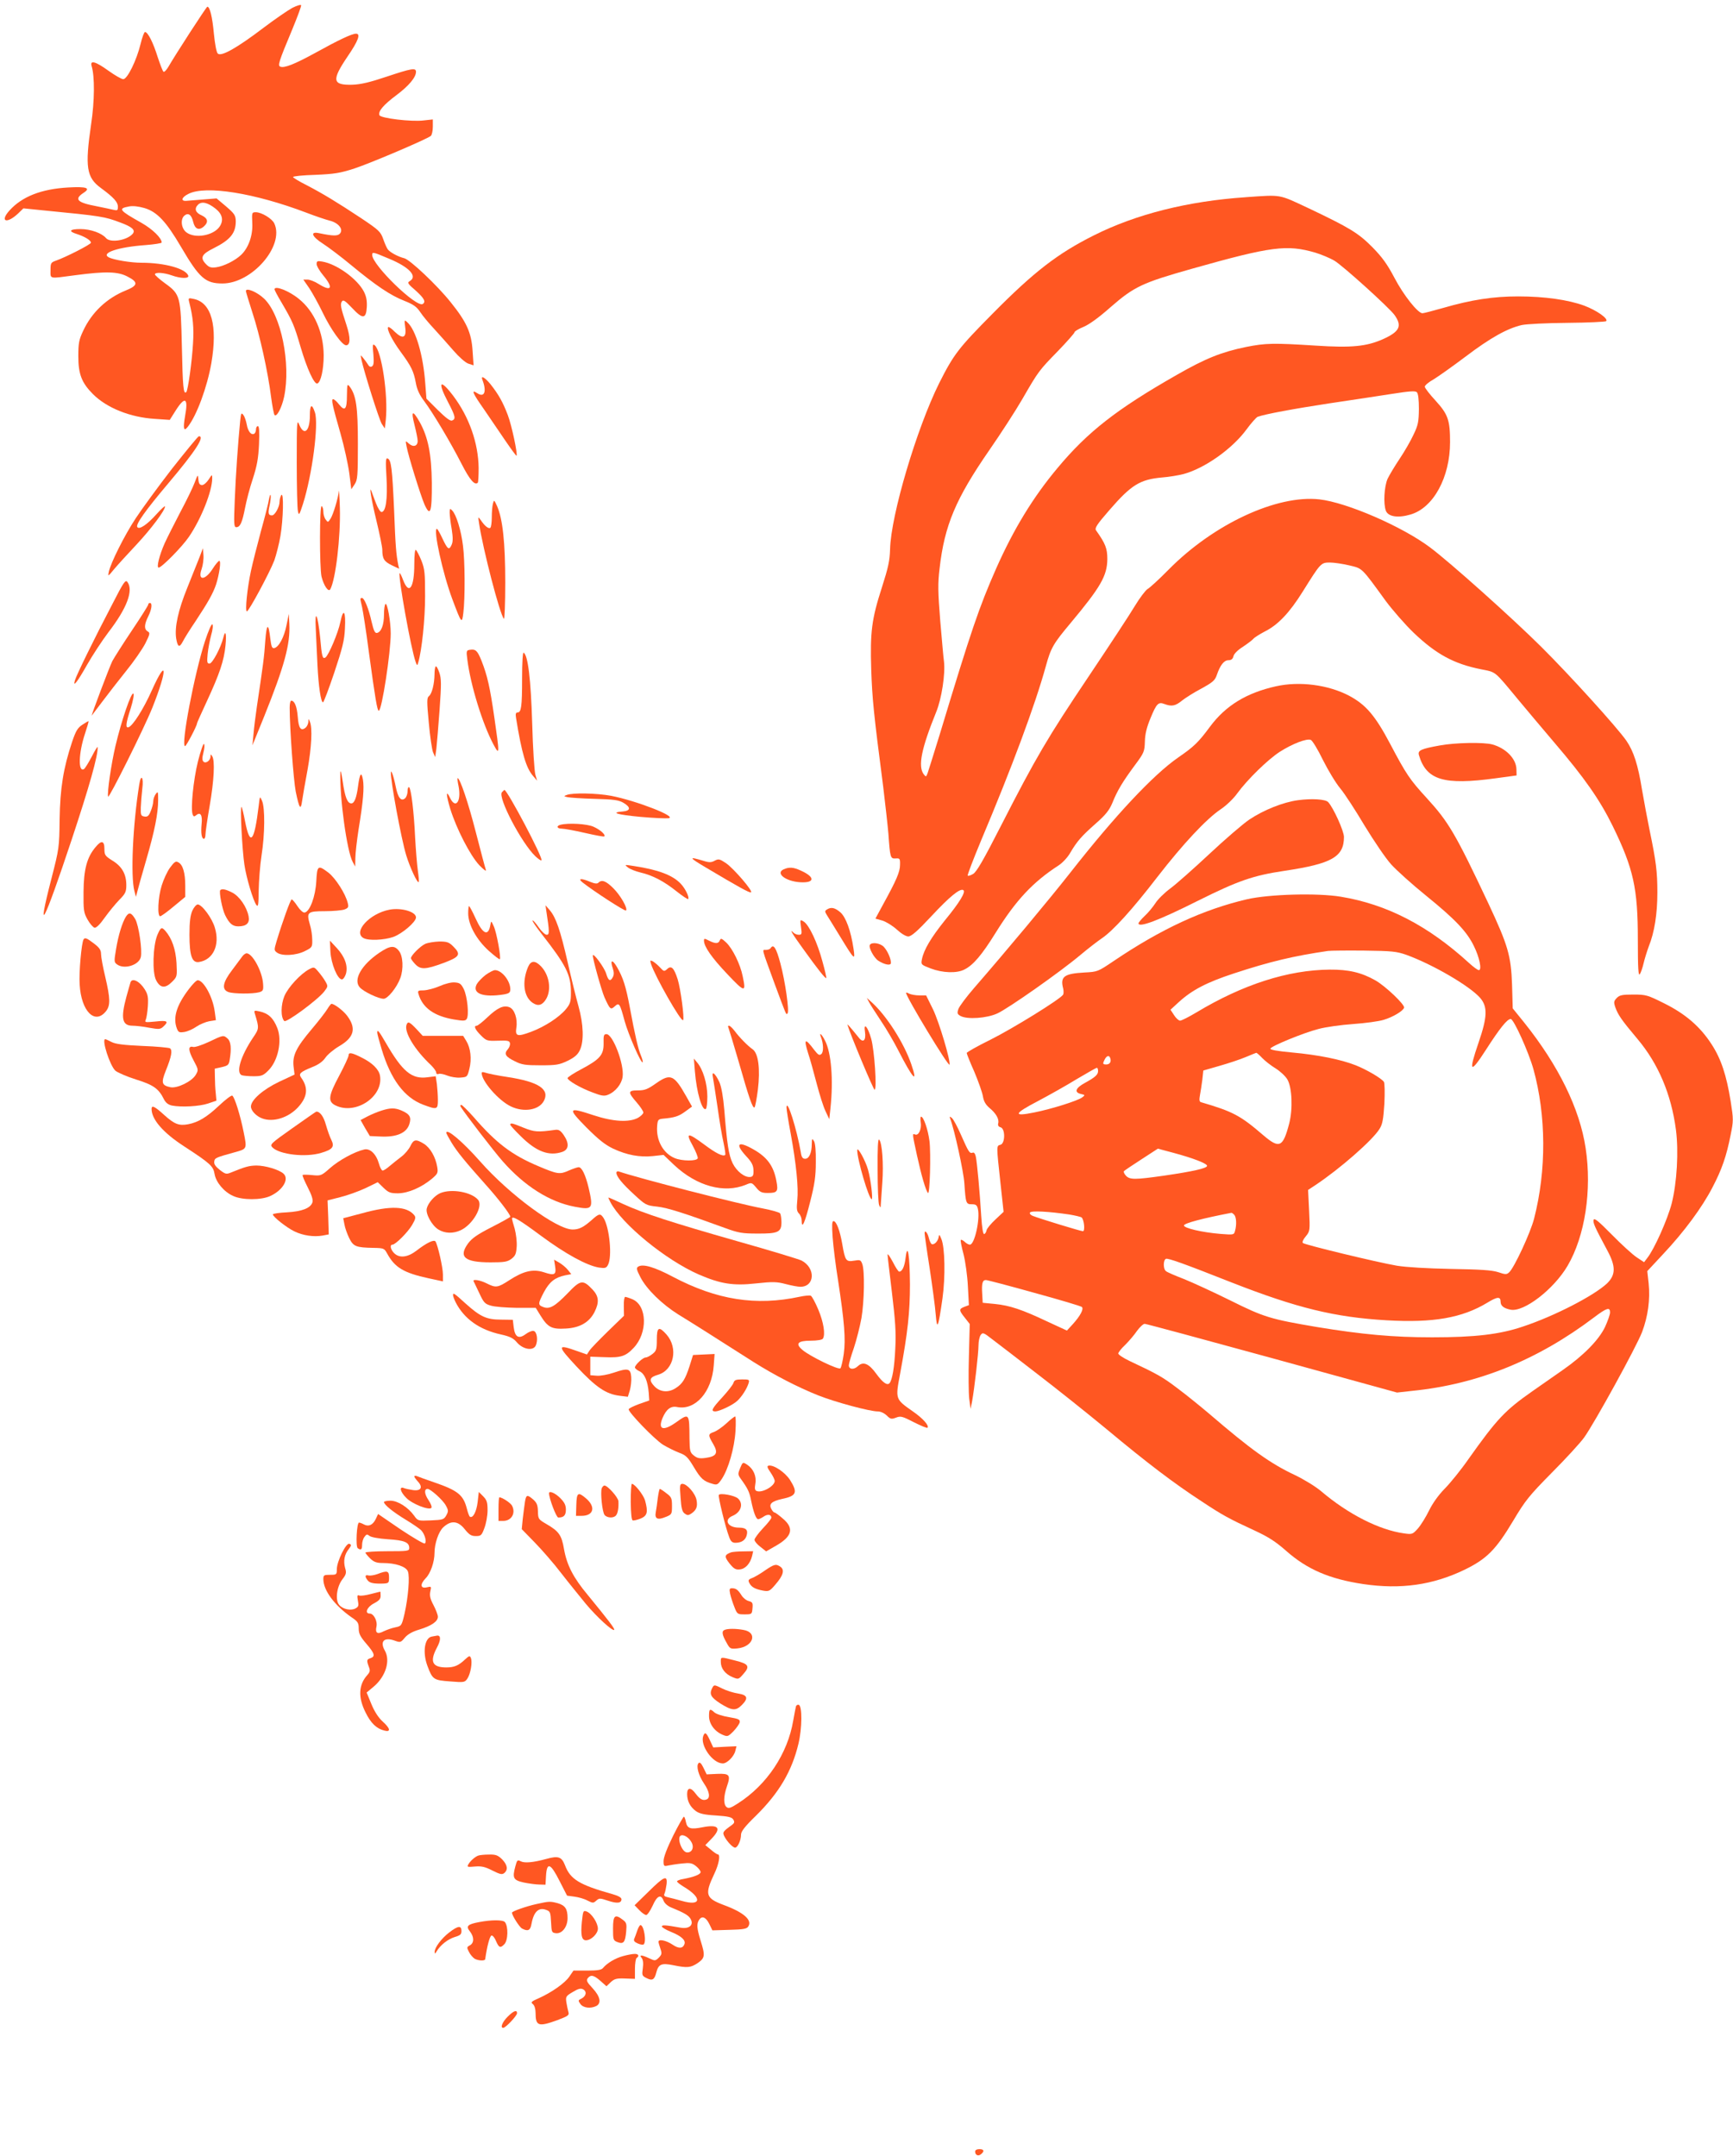 <?xml version="1.0" standalone="no"?>
<!DOCTYPE svg PUBLIC "-//W3C//DTD SVG 20010904//EN"
 "http://www.w3.org/TR/2001/REC-SVG-20010904/DTD/svg10.dtd">
<svg version="1.0" xmlns="http://www.w3.org/2000/svg"
 width="1029pt" height="1280pt" viewBox="0 0 1029 1280"
 preserveAspectRatio="xMidYMid meet">
<g transform="translate(0,1280) scale(0.1,-0.1)"
fill="#ff5722" stroke="none">
<path d="M1737 12754 c-26 -14 -105 -68 -175 -121 -154 -117 -249 -171 -269
-151 -8 8 -17 57 -23 118 -9 99 -24 161 -39 160 -6 -1 -190 -285 -232 -358
-11 -18 -23 -31 -28 -28 -5 3 -20 43 -35 88 -26 84 -58 148 -75 148 -5 0 -17
-32 -26 -70 -24 -99 -79 -210 -103 -210 -11 0 -50 23 -88 50 -76 55 -111 65
-100 28 19 -62 18 -207 -3 -346 -37 -254 -28 -316 59 -379 75 -55 100 -83 100
-110 0 -22 -3 -24 -25 -19 -13 3 -58 13 -99 21 -118 22 -138 42 -80 80 45 29
18 38 -90 32 -161 -9 -275 -54 -350 -137 -59 -66 -16 -81 51 -18 l32 31 118
-12 c348 -34 364 -37 457 -72 71 -26 92 -45 74 -67 -33 -39 -134 -56 -159 -25
-25 29 -91 53 -151 53 -66 0 -75 -13 -20 -30 46 -15 82 -37 82 -51 0 -10 -149
-86 -209 -107 -29 -10 -31 -15 -31 -56 0 -54 -12 -51 147 -30 181 24 253 22
310 -8 65 -33 63 -53 -9 -82 -114 -46 -204 -131 -255 -242 -24 -51 -28 -72
-28 -149 0 -106 20 -158 87 -225 82 -82 221 -138 368 -147 l88 -6 36 57 c55
86 75 74 55 -34 -13 -75 -8 -95 16 -64 53 67 115 235 140 378 38 222 1 359
-104 381 -33 7 -34 7 -27 -21 22 -87 28 -149 22 -244 -6 -107 -30 -278 -40
-288 -17 -16 -21 32 -26 266 -7 305 -9 314 -100 380 -33 24 -60 48 -60 53 0
14 52 11 100 -6 53 -19 103 -20 98 -2 -14 42 -140 77 -277 77 -64 0 -166 17
-195 32 -49 26 54 61 219 73 52 4 95 11 95 15 0 27 -55 80 -120 117 -132 74
-141 85 -75 97 23 5 57 1 92 -9 75 -22 129 -79 218 -231 109 -186 145 -217
246 -217 175 0 369 223 308 356 -13 29 -76 67 -110 67 -23 0 -24 -2 -21 -64 4
-73 -22 -147 -66 -189 -37 -35 -104 -68 -149 -74 -31 -4 -42 0 -61 20 -35 37
-25 58 46 93 100 50 132 90 132 161 -1 34 -7 44 -57 87 l-57 48 -76 -6 c-41
-3 -86 -7 -99 -8 -40 -5 -35 20 8 41 102 52 393 5 701 -112 52 -20 114 -41
138 -47 52 -13 82 -51 61 -76 -13 -16 -40 -16 -126 2 -54 11 -41 -21 25 -63
31 -20 107 -77 167 -127 149 -123 234 -180 316 -212 55 -22 73 -35 95 -68 15
-23 53 -68 84 -101 30 -33 81 -90 113 -127 32 -37 70 -71 88 -77 l31 -10 -6
87 c-7 107 -35 170 -131 289 -80 100 -241 252 -275 260 -36 9 -83 34 -97 52
-7 9 -19 37 -28 63 -15 42 -25 52 -128 121 -148 98 -231 148 -327 198 -44 22
-80 44 -80 48 0 5 60 11 133 13 113 5 146 10 232 38 92 30 424 171 453 193 6
5 12 29 12 54 l0 44 -55 -6 c-72 -9 -255 13 -262 31 -9 23 23 61 102 120 73
55 115 105 115 138 0 25 -27 20 -174 -29 -101 -34 -153 -46 -204 -48 -119 -3
-124 26 -28 168 63 92 79 135 50 135 -25 0 -103 -37 -244 -115 -121 -66 -181
-90 -205 -81 -17 6 -12 25 71 223 30 73 54 137 52 142 -2 5 -25 -2 -51 -15z
m-457 -1193 c40 -32 49 -68 25 -105 -36 -55 -148 -75 -199 -35 -30 23 -36 78
-11 99 23 19 42 5 52 -37 10 -43 34 -54 64 -27 28 25 23 48 -13 65 -38 16 -46
40 -22 64 22 21 57 13 104 -24z m1030 -297 c121 -50 171 -105 123 -133 -16 -9
-12 -16 35 -56 51 -46 62 -67 42 -80 -38 -23 -300 232 -300 291 0 20 5 18 100
-22z"/>
<path d="M7396 11629 c-341 -23 -649 -100 -900 -226 -216 -108 -357 -217 -602
-465 -202 -204 -231 -241 -318 -414 -133 -268 -286 -782 -291 -984 -2 -70 -11
-110 -49 -229 -60 -186 -70 -262 -63 -486 6 -172 14 -258 71 -695 13 -107 27
-233 31 -280 10 -143 12 -149 43 -147 25 2 27 -1 26 -38 0 -42 -22 -92 -100
-234 l-46 -85 42 -12 c22 -7 61 -31 85 -53 26 -24 54 -41 68 -41 18 0 54 31
136 119 111 119 171 168 191 156 16 -10 -22 -73 -110 -180 -81 -101 -125 -174
-136 -231 -6 -31 -5 -32 52 -54 71 -27 156 -30 201 -6 52 26 103 86 185 218
120 193 221 301 374 400 23 15 54 48 69 75 40 68 67 99 152 174 59 52 80 79
98 122 29 73 62 127 133 223 56 75 58 82 60 142 1 44 11 84 33 137 36 88 47
99 83 85 43 -16 65 -12 104 20 20 16 72 49 116 72 67 37 80 48 91 80 20 59 43
88 69 88 17 0 26 7 30 24 3 14 26 37 55 55 27 18 55 39 62 47 7 9 38 28 68 44
79 39 148 112 226 237 107 171 108 173 162 173 25 0 77 -8 115 -17 79 -19 70
-10 216 -211 41 -55 115 -140 166 -189 133 -127 239 -185 401 -217 90 -18 76
-7 217 -177 47 -57 146 -174 218 -259 179 -209 270 -340 346 -495 123 -252
149 -369 149 -673 0 -174 3 -219 12 -206 6 9 16 38 22 64 6 26 20 71 31 101
34 84 51 194 51 320 0 124 -8 186 -46 369 -13 63 -33 171 -45 240 -24 150 -50
229 -93 292 -55 79 -332 385 -506 558 -170 169 -543 503 -660 590 -165 124
-495 267 -657 285 -252 28 -627 -146 -894 -416 -58 -59 -115 -111 -127 -117
-11 -7 -45 -51 -74 -99 -29 -49 -152 -236 -274 -418 -245 -365 -314 -482 -520
-885 -106 -208 -147 -278 -167 -289 -15 -9 -29 -13 -32 -10 -3 3 33 97 80 210
183 434 320 802 384 1034 30 109 44 133 148 257 177 212 216 279 217 378 0 64
-11 92 -67 171 -9 13 4 34 79 120 130 150 181 182 313 194 41 3 100 13 130 21
126 35 289 151 372 265 27 37 57 70 65 74 43 16 216 48 426 80 128 19 294 44
370 56 108 17 141 19 150 10 8 -8 12 -44 12 -99 -1 -76 -4 -95 -32 -153 -17
-37 -54 -101 -83 -144 -28 -42 -60 -95 -71 -118 -20 -46 -26 -148 -10 -190 14
-35 72 -44 146 -22 136 39 235 221 235 430 0 130 -12 165 -86 246 -35 38 -64
75 -64 83 0 8 24 28 53 44 28 17 114 78 191 136 144 109 245 166 332 186 29 6
147 12 272 13 121 1 224 6 229 10 14 15 -56 64 -130 92 -96 35 -235 55 -393
55 -148 0 -278 -20 -447 -69 -59 -17 -114 -31 -121 -31 -27 0 -112 107 -166
210 -42 80 -73 123 -130 181 -84 85 -135 116 -379 232 -182 85 -157 81 -375
66z m414 -329 c36 -11 86 -32 112 -47 50 -29 327 -280 358 -323 47 -66 31 -99
-69 -144 -97 -43 -186 -52 -399 -38 -251 16 -297 15 -413 -8 -146 -30 -241
-68 -412 -166 -356 -203 -529 -338 -708 -553 -145 -173 -260 -362 -364 -596
-102 -232 -146 -360 -335 -985 -35 -113 -67 -216 -72 -230 -9 -24 -10 -24 -24
-6 -34 48 -13 152 75 369 32 78 55 227 46 300 -3 18 -12 125 -22 239 -14 176
-15 222 -4 313 29 256 96 414 295 702 68 98 156 234 196 303 97 168 99 170
212 286 54 56 98 106 98 111 0 6 24 20 53 32 34 14 91 55 162 118 139 121 187
144 481 227 475 134 565 145 734 96z"/>
<path d="M1880 11232 c0 -11 18 -42 40 -68 62 -75 48 -98 -30 -49 -22 14 -51
25 -64 25 l-25 0 36 -52 c19 -29 55 -94 79 -144 47 -98 115 -194 139 -194 26
0 27 45 2 121 -34 103 -38 122 -27 139 8 12 19 5 60 -38 63 -68 84 -67 88 5 2
37 -3 63 -17 91 -39 76 -162 165 -248 179 -28 5 -33 3 -33 -15z"/>
<path d="M1630 11082 c0 -4 18 -39 41 -77 67 -114 76 -136 114 -266 38 -129
81 -222 99 -216 21 7 38 83 38 167 -1 135 -55 261 -147 335 -58 48 -145 82
-145 57z"/>
<path d="M1460 11072 c0 -5 18 -63 39 -129 43 -130 92 -350 111 -503 7 -52 16
-99 20 -104 13 -14 43 43 57 108 41 197 -18 487 -119 583 -42 40 -108 67 -108
45z"/>
<path d="M2406 10857 c9 -63 -14 -73 -62 -27 -18 19 -36 31 -39 28 -11 -10 24
-79 74 -147 63 -86 77 -114 90 -184 7 -40 22 -72 50 -109 52 -70 154 -240 221
-371 49 -96 79 -131 97 -113 3 3 5 43 5 88 -2 147 -56 302 -151 428 -79 104
-95 85 -31 -37 44 -84 48 -101 24 -110 -11 -4 -37 16 -84 62 l-68 68 -7 91
c-12 167 -56 317 -106 362 -18 17 -19 16 -13 -29z"/>
<path d="M2217 10697 c4 -48 2 -66 -8 -72 -8 -6 -17 -2 -23 9 -6 10 -19 28
-29 40 -17 21 -17 21 -11 -9 17 -78 106 -359 121 -382 l18 -27 6 54 c14 145
-25 406 -66 440 -12 10 -14 3 -8 -53z"/>
<path d="M2865 10543 c26 -69 11 -106 -32 -77 -37 24 -27 0 42 -98 35 -51 92
-135 126 -185 35 -51 64 -91 66 -89 8 8 -29 182 -52 242 -29 76 -54 121 -102
182 -35 43 -61 56 -48 25z"/>
<path d="M2060 10453 c0 -84 -12 -98 -47 -54 -13 17 -29 31 -35 31 -12 0 -6
-31 44 -205 22 -77 45 -183 52 -235 l12 -95 20 30 c17 26 19 48 19 240 0 217
-10 288 -49 340 -14 18 -15 14 -16 -52z"/>
<path d="M1840 10334 c0 -94 -34 -125 -63 -56 -14 35 -15 20 -15 -223 0 -143
3 -273 7 -290 6 -28 8 -24 30 43 55 174 94 473 71 543 -18 55 -30 48 -30 -17z"/>
<path d="M1426 10300 c-13 -133 -26 -317 -32 -467 -6 -146 -5 -163 9 -163 23
0 35 27 52 114 8 42 28 120 46 173 25 77 33 121 37 206 3 76 1 107 -7 107 -6
0 -11 -9 -11 -19 0 -11 -5 -23 -10 -26 -18 -11 -38 14 -45 55 -4 21 -12 46
-20 56 -12 16 -14 12 -19 -36z"/>
<path d="M2461 10278 c10 -40 19 -83 19 -96 0 -31 -26 -39 -52 -16 -21 19 -21
19 -14 -16 10 -56 83 -290 106 -344 35 -78 45 -49 44 127 -2 171 -22 271 -72
361 -42 74 -53 69 -31 -16z"/>
<path d="M1022 10018 c-82 -106 -179 -239 -216 -295 -68 -103 -148 -264 -160
-318 -6 -29 -5 -29 31 15 21 25 80 90 131 144 89 95 172 206 172 229 0 6 -23
-15 -51 -46 -55 -62 -103 -94 -114 -76 -10 16 48 98 184 259 163 193 219 280
182 280 -5 0 -76 -87 -159 -192z"/>
<path d="M2295 9963 c7 -126 -4 -203 -30 -203 -7 0 -22 24 -33 53 -11 28 -22
59 -25 67 -18 49 -2 -48 28 -171 19 -79 35 -157 35 -173 0 -54 11 -70 56 -92
l44 -21 -5 21 c-13 65 -17 117 -25 328 -11 246 -17 299 -39 306 -11 4 -12 -17
-6 -115z"/>
<path d="M1156 9935 c-10 -27 -48 -106 -85 -175 -36 -69 -78 -152 -93 -185
-32 -72 -50 -145 -36 -145 18 0 140 124 180 183 73 107 138 271 138 347 0 25
-1 24 -21 -7 -12 -18 -29 -33 -39 -33 -14 0 -20 9 -22 33 -3 32 -3 32 -22 -18z"/>
<path d="M2012 9885 c-4 -43 -34 -141 -49 -164 -15 -23 -16 -24 -29 -6 -8 10
-14 31 -14 46 0 15 -4 31 -10 34 -13 8 -13 -364 -1 -418 13 -53 41 -95 52 -76
32 58 62 311 57 484 -2 66 -5 111 -6 100z"/>
<path d="M1597 9835 c-3 -22 -25 -107 -48 -190 -22 -82 -49 -188 -59 -235 -22
-102 -36 -240 -24 -240 12 1 136 232 163 303 11 32 28 97 36 144 17 98 21 267
5 243 -5 -8 -10 -25 -10 -38 0 -32 -28 -82 -45 -82 -22 0 -25 12 -14 60 5 24
8 50 6 59 -1 9 -6 -2 -10 -24z"/>
<path d="M2927 9810 c-4 -14 -7 -51 -7 -82 0 -31 -4 -59 -9 -62 -10 -7 -33 11
-55 44 -18 25 -18 25 -11 -20 22 -148 123 -539 147 -564 4 -6 8 91 8 215 0
238 -15 376 -48 453 -18 39 -19 40 -25 16z"/>
<path d="M2670 9757 c0 -16 5 -59 12 -98 8 -52 8 -76 -1 -95 -15 -33 -24 -25
-55 41 -14 30 -28 55 -32 55 -23 0 34 -263 92 -418 54 -144 57 -148 65 -82 11
88 10 308 -2 400 -11 91 -40 185 -64 209 -13 14 -15 12 -15 -12z"/>
<path d="M1184 9490 c-12 -30 -44 -111 -72 -180 -54 -133 -76 -234 -66 -300 9
-53 19 -58 40 -18 9 18 42 71 74 118 76 115 105 167 123 220 19 60 31 140 19
140 -5 0 -22 -20 -38 -45 -45 -72 -92 -75 -67 -4 8 23 13 61 11 83 l-3 41 -21
-55z"/>
<path d="M2460 9451 c0 -141 -31 -186 -66 -96 -9 25 -19 44 -21 42 -11 -12 68
-455 95 -527 8 -23 10 -23 15 -5 22 75 41 258 41 395 0 138 -2 161 -22 212
-13 32 -28 60 -33 63 -5 4 -9 -30 -9 -84z"/>
<path d="M667 9213 c-107 -204 -214 -423 -222 -452 -14 -46 14 -11 72 92 32
56 89 143 126 192 111 144 150 249 114 299 -12 16 -22 2 -90 -131z"/>
<path d="M2140 9243 c0 -5 5 -26 10 -48 5 -22 24 -141 40 -265 38 -279 50
-350 59 -350 18 0 71 345 71 459 0 71 -20 182 -31 175 -5 -3 -9 -31 -9 -62 0
-62 -16 -105 -42 -110 -12 -2 -19 13 -32 68 -17 77 -43 140 -57 140 -5 0 -9
-3 -9 -7z"/>
<path d="M880 9210 c0 -5 -43 -73 -96 -152 -53 -79 -105 -161 -117 -183 -17
-34 -129 -331 -122 -323 2 2 30 39 63 83 33 44 96 125 140 180 45 55 96 129
114 163 29 58 30 65 15 73 -22 13 -21 41 3 89 21 42 26 80 10 80 -5 0 -10 -4
-10 -10z"/>
<path d="M2021 9107 c-13 -64 -70 -199 -89 -211 -17 -10 -21 4 -31 118 -14
139 -33 177 -26 51 2 -49 7 -146 10 -214 6 -123 20 -221 33 -221 4 0 34 79 67
177 48 144 60 191 63 260 6 105 -9 127 -27 40z"/>
<path d="M1701 9087 c-14 -71 -46 -130 -73 -135 -13 -2 -17 9 -23 56 -11 97
-22 92 -30 -14 -6 -93 -13 -144 -50 -391 -8 -54 -17 -127 -20 -163 l-6 -65 71
175 c119 296 154 426 148 545 l-3 60 -14 -68z"/>
<path d="M1217 8993 c-63 -195 -145 -623 -118 -623 7 0 71 121 71 136 0 3 27
63 59 132 75 162 101 239 110 330 7 71 -1 97 -13 46 -15 -60 -65 -154 -82
-154 -14 0 -16 8 -11 58 3 31 13 82 21 112 9 30 12 58 7 63 -5 5 -24 -39 -44
-100z"/>
<path d="M2791 8942 c-22 -3 -23 -6 -16 -59 19 -150 89 -379 155 -503 37 -69
37 -59 5 162 -26 179 -41 246 -76 335 -24 60 -35 70 -68 65z"/>
<path d="M3100 8773 c0 -170 -5 -203 -27 -203 -10 0 -13 -9 -9 -32 34 -211 60
-299 102 -346 l23 -27 -10 35 c-6 19 -15 157 -19 305 -8 262 -25 405 -51 420
-5 4 -9 -58 -9 -152z"/>
<path d="M2587 8843 c-4 -3 -7 -25 -7 -47 -1 -57 -15 -115 -33 -129 -13 -10
-13 -31 -1 -158 7 -80 19 -159 25 -175 l13 -29 7 50 c3 28 12 131 19 230 11
155 11 186 -2 223 -8 23 -17 39 -21 35z"/>
<path d="M902 8702 c-50 -112 -113 -211 -139 -220 -19 -6 -16 24 13 112 15 49
21 83 16 88 -12 12 -71 -161 -106 -309 -25 -105 -51 -282 -44 -303 4 -14 213
404 263 529 90 226 88 306 -3 103z"/>
<path d="M7575 8725 c-174 -39 -297 -114 -390 -239 -69 -93 -94 -118 -190
-184 -147 -102 -374 -344 -639 -682 -128 -163 -381 -466 -573 -687 -45 -52
-86 -107 -92 -123 -9 -26 -7 -31 12 -42 40 -22 156 -14 219 15 64 29 373 246
493 347 44 37 101 81 126 98 67 45 181 170 331 365 152 196 290 344 376 402
33 22 76 63 98 94 59 81 181 201 254 248 74 47 159 80 183 70 9 -3 42 -57 72
-119 31 -62 77 -138 103 -169 26 -31 91 -131 145 -222 55 -90 125 -194 158
-230 33 -36 126 -120 208 -186 170 -138 240 -211 282 -297 34 -68 49 -144 30
-144 -7 0 -33 19 -59 43 -242 221 -487 348 -761 393 -140 23 -424 15 -556 -15
-261 -61 -510 -176 -794 -368 -92 -62 -94 -63 -172 -67 -121 -7 -145 -24 -126
-96 3 -14 3 -30 -1 -36 -17 -27 -299 -201 -429 -266 -79 -39 -143 -75 -143
-80 0 -5 20 -55 45 -111 24 -57 47 -122 51 -145 5 -31 16 -50 39 -70 39 -32
59 -67 52 -92 -3 -12 2 -20 14 -23 29 -8 28 -97 -1 -104 -24 -6 -24 -3 0 -223
l19 -175 -48 -45 c-27 -25 -51 -54 -53 -64 -2 -11 -8 -21 -14 -23 -7 -2 -13
34 -18 109 -8 136 -24 312 -32 351 -4 18 -11 27 -19 23 -18 -6 -24 4 -69 106
-21 48 -45 93 -54 100 -13 11 -15 10 -10 -4 25 -64 80 -317 84 -383 8 -120 10
-125 44 -125 24 0 31 -5 36 -26 15 -60 -19 -214 -47 -214 -7 0 -21 7 -31 17
-10 9 -20 14 -23 11 -3 -2 4 -40 16 -84 11 -43 23 -129 26 -191 l6 -112 -27
-10 c-33 -13 -33 -20 3 -65 l29 -37 -5 -192 c-3 -106 -2 -219 2 -252 l8 -60 9
45 c14 77 38 286 38 332 0 24 6 52 13 62 12 16 17 15 69 -26 31 -23 150 -115
264 -203 115 -88 303 -238 419 -334 235 -196 397 -319 560 -425 122 -81 162
-103 316 -174 80 -37 125 -66 187 -121 124 -109 256 -166 456 -196 223 -33
413 -6 602 85 131 64 185 117 289 291 72 121 95 149 228 284 82 82 169 177
193 210 64 90 309 536 344 626 35 93 49 193 39 290 l-8 72 95 102 c125 133
231 277 292 395 56 107 83 185 108 312 17 84 17 92 0 200 -25 155 -57 252
-114 339 -68 105 -156 180 -281 242 -98 49 -108 52 -182 52 -66 0 -82 -3 -99
-20 -18 -19 -19 -25 -9 -55 16 -45 36 -75 132 -189 123 -146 200 -327 228
-538 17 -129 6 -315 -25 -438 -25 -96 -103 -271 -145 -324 l-19 -25 -44 29
c-23 15 -90 76 -147 134 -81 82 -105 102 -109 88 -4 -18 7 -42 81 -180 52 -96
51 -146 -1 -197 -78 -73 -312 -194 -499 -256 -138 -47 -286 -64 -540 -64 -231
0 -415 17 -683 61 -277 47 -314 58 -515 158 -99 49 -223 106 -275 127 -52 20
-101 41 -107 47 -17 12 -17 66 0 73 13 5 108 -29 389 -140 388 -152 613 -207
922 -225 276 -16 448 14 598 105 59 36 78 37 78 5 0 -24 19 -39 59 -47 79 -16
257 121 339 261 103 176 145 448 107 698 -35 234 -161 491 -365 746 l-68 84
-4 141 c-6 173 -25 235 -140 481 -196 416 -237 485 -366 626 -101 110 -122
141 -218 323 -89 168 -144 232 -243 285 -123 65 -295 88 -436 56z m775 -1594
c157 -57 375 -184 438 -255 46 -53 44 -113 -9 -267 -61 -178 -50 -188 44 -42
81 126 126 183 147 183 18 0 106 -195 135 -298 76 -275 78 -599 4 -887 -21
-83 -118 -292 -148 -319 -15 -14 -22 -14 -66 1 -38 12 -105 16 -280 19 -145 3
-263 10 -320 19 -117 20 -547 124 -559 135 -5 5 2 22 17 39 25 31 26 33 20
154 l-6 122 44 29 c143 95 338 265 380 333 18 28 23 58 29 151 3 65 2 122 -3
129 -16 22 -104 73 -167 98 -89 35 -224 62 -378 76 -87 8 -131 16 -129 23 5
15 197 94 287 117 41 11 133 24 205 29 71 5 153 16 181 25 54 16 115 52 121
72 6 17 -109 127 -170 162 -83 47 -159 65 -272 64 -247 -2 -515 -88 -791 -254
-45 -27 -89 -49 -97 -49 -8 0 -25 15 -36 33 l-21 32 49 45 c79 72 165 117 326
170 216 71 355 104 560 134 17 2 113 3 215 2 166 -2 192 -5 250 -25z m-856
-612 c17 -18 53 -46 81 -63 27 -17 58 -46 69 -65 28 -48 33 -175 11 -261 -37
-142 -58 -152 -153 -71 -137 118 -180 141 -371 197 -10 3 -11 14 -6 42 4 20
10 61 14 91 l6 55 97 28 c53 15 122 38 155 52 32 13 60 25 62 25 3 1 19 -13
35 -30z m-902 -1 c8 -21 -2 -38 -23 -38 -22 0 -23 4 -9 31 12 22 26 25 32 7z
m-72 -77 c0 -22 -17 -37 -79 -71 -55 -30 -64 -55 -24 -65 27 -6 27 -7 8 -21
-27 -20 -183 -69 -284 -89 -128 -26 -123 -8 21 67 68 36 173 95 233 132 61 36
113 66 118 66 4 0 7 -8 7 -19z m445 -485 c123 -33 207 -66 202 -79 -4 -14 -83
-32 -254 -57 -175 -25 -205 -25 -228 0 -10 11 -15 23 -11 27 4 4 51 36 104 70
53 34 97 63 97 63 0 0 41 -11 90 -24z m-615 -367 c36 -6 69 -14 73 -18 14 -14
21 -81 7 -81 -13 0 -258 75 -298 91 -13 5 -20 14 -16 20 7 12 113 6 234 -12z
m978 -1 c13 -13 16 -59 5 -97 -6 -23 -8 -23 -87 -17 -108 9 -216 34 -216 50 0
13 109 42 281 75 3 1 10 -4 17 -11z m-1186 -464 c150 -41 277 -79 282 -84 12
-12 -9 -52 -54 -102 l-35 -38 -117 54 c-150 71 -222 95 -311 104 l-72 7 -3 54
c-4 62 2 81 22 81 8 0 138 -34 288 -76z m3418 -116 c0 -13 -14 -52 -30 -87
-37 -77 -127 -169 -252 -256 -47 -33 -128 -89 -179 -125 -163 -114 -210 -164
-379 -402 -45 -65 -110 -145 -143 -178 -37 -38 -71 -86 -92 -129 -18 -37 -47
-84 -65 -105 -32 -36 -35 -37 -84 -30 -146 20 -331 114 -490 249 -34 29 -103
71 -157 97 -147 69 -262 152 -509 364 -52 44 -137 113 -188 151 -88 67 -120
85 -284 162 -38 18 -68 38 -68 45 0 6 18 30 41 51 22 22 54 59 70 83 17 23 37
42 46 42 8 0 349 -92 757 -204 l741 -204 90 10 c390 39 745 183 1081 437 74
56 94 62 94 29z"/>
<path d="M1720 8598 c0 -122 23 -432 36 -498 21 -102 30 -114 38 -54 4 27 18
109 32 183 24 135 30 249 14 286 -8 20 -9 19 -9 -1 -1 -12 -8 -27 -16 -34 -28
-23 -42 -5 -47 64 -5 62 -19 96 -39 96 -5 0 -9 -19 -9 -42z"/>
<path d="M489 8497 c-28 -18 -39 -37 -61 -102 -52 -156 -71 -275 -74 -460 -2
-166 -3 -174 -48 -349 -92 -357 -47 -272 119 227 105 316 157 500 155 551 -1
6 -16 -19 -35 -56 -19 -36 -40 -70 -46 -74 -36 -22 -33 94 6 211 13 39 22 71
21 73 -2 1 -18 -8 -37 -21z"/>
<path d="M1175 8278 c-27 -110 -44 -280 -31 -314 5 -13 9 -14 21 -4 25 21 38
1 32 -53 -5 -54 0 -87 14 -87 5 0 9 11 9 25 0 14 11 91 25 171 26 150 32 268
15 294 -8 13 -10 13 -10 -1 0 -24 -28 -45 -42 -31 -8 8 -8 23 0 54 6 24 8 46
3 51 -4 4 -20 -43 -36 -105z"/>
<path d="M8549 8374 c-111 -20 -132 -29 -124 -57 44 -149 148 -180 455 -138
l125 17 -1 38 c-2 62 -63 124 -143 146 -50 14 -221 11 -312 -6z"/>
<path d="M2021 8215 c-5 -152 39 -469 73 -532 l15 -28 1 50 c0 28 9 104 19
170 28 170 34 247 26 296 -9 51 -19 37 -29 -39 -9 -69 -22 -102 -40 -102 -23
0 -38 37 -51 130 -7 47 -13 72 -14 55z"/>
<path d="M2321 8214 c-3 -46 62 -398 91 -492 22 -72 66 -167 74 -159 3 2 0 33
-5 68 -5 35 -12 123 -16 194 -7 155 -24 293 -36 301 -5 3 -9 -8 -9 -24 0 -16
-7 -35 -15 -42 -24 -20 -42 4 -55 68 -11 57 -28 107 -29 86z"/>
<path d="M827 8143 c-39 -242 -52 -546 -29 -633 l9 -35 8 30 c4 17 27 100 52
185 51 175 72 280 72 360 0 51 -1 53 -14 36 -8 -11 -15 -30 -15 -43 0 -13 -7
-40 -15 -59 -11 -28 -19 -35 -37 -32 -21 3 -23 8 -22 53 1 28 5 78 9 113 9 68
-8 90 -18 25z"/>
<path d="M2723 8131 c17 -90 -18 -137 -51 -68 -25 52 -24 19 2 -67 37 -118
117 -274 172 -333 26 -27 43 -39 39 -28 -4 11 -31 112 -60 225 -45 176 -94
320 -108 320 -2 0 0 -22 6 -49z"/>
<path d="M2980 8096 c-25 -31 117 -302 199 -380 17 -16 33 -27 36 -24 12 12
-203 418 -220 418 -1 0 -8 -7 -15 -14z"/>
<path d="M3365 8080 c-19 -7 -18 -8 5 -13 14 -3 86 -8 161 -10 113 -3 142 -7
170 -23 46 -27 44 -48 -3 -52 -77 -6 -34 -19 105 -32 78 -7 153 -10 167 -8 53
9 -192 104 -341 133 -86 16 -230 19 -264 5z"/>
<path d="M1536 8015 c-26 -215 -51 -244 -81 -91 -8 44 -18 82 -21 85 -10 9 4
-255 17 -342 12 -81 52 -213 71 -240 11 -14 13 -1 14 85 1 57 8 151 17 209 20
127 21 282 3 324 -13 30 -13 30 -20 -30z"/>
<path d="M7707 8049 c-88 -12 -202 -57 -289 -115 -37 -25 -144 -117 -238 -205
-93 -87 -197 -179 -231 -204 -34 -25 -74 -64 -89 -88 -15 -23 -44 -58 -64 -76
-20 -19 -36 -39 -36 -43 0 -28 120 17 353 134 239 119 327 150 516 178 280 42
351 83 351 201 0 35 -63 174 -94 207 -17 17 -97 22 -179 11z"/>
<path d="M3328 7903 c-27 -7 -21 -23 8 -23 14 0 75 -11 136 -25 61 -14 113
-24 116 -21 9 10 -23 39 -63 57 -38 18 -151 24 -197 12z"/>
<path d="M567 7770 c-51 -60 -70 -133 -71 -265 -1 -110 1 -124 24 -165 14 -25
33 -46 41 -48 11 -2 33 20 61 60 25 35 64 82 87 106 36 36 41 48 41 87 0 65
-26 111 -82 145 -44 28 -48 33 -48 70 0 49 -18 53 -53 10z"/>
<path d="M4190 7650 c200 -119 260 -152 269 -148 15 5 -101 140 -148 173 -38
25 -44 27 -67 15 -20 -11 -33 -12 -67 -1 -90 27 -88 21 13 -39z"/>
<path d="M1010 7649 c-17 -23 -39 -71 -50 -107 -22 -70 -27 -182 -9 -182 6 0
42 26 80 58 l69 57 0 66 c0 76 -14 125 -41 139 -15 9 -23 4 -49 -31z"/>
<path d="M3728 7650 c12 -10 45 -23 74 -30 73 -17 140 -52 215 -112 35 -28 66
-48 69 -46 9 9 -17 63 -44 91 -48 51 -133 83 -277 105 -58 9 -59 9 -37 -8z"/>
<path d="M1878 7567 c-5 -90 -38 -179 -69 -185 -9 -2 -27 14 -43 38 -14 22
-30 40 -34 40 -7 0 -54 -130 -90 -249 -15 -51 -15 -54 3 -67 30 -22 114 -17
165 9 43 21 45 24 44 67 0 25 -6 66 -14 91 -21 73 -15 79 89 79 49 0 102 5
116 10 23 9 26 14 20 38 -13 55 -72 147 -114 180 -63 48 -68 45 -73 -51z"/>
<path d="M4652 7638 c-48 -23 12 -70 97 -76 90 -6 93 30 6 69 -45 21 -70 22
-103 7z"/>
<path d="M3460 7560 c66 -52 251 -172 257 -166 12 12 -32 89 -75 132 -44 44
-69 53 -89 33 -7 -7 -21 -6 -48 5 -54 23 -77 21 -45 -4z"/>
<path d="M1308 7515 c-9 -9 12 -116 29 -149 25 -50 44 -66 78 -66 49 0 69 20
61 60 -11 56 -54 118 -96 140 -39 20 -62 25 -72 15z"/>
<path d="M1142 7393 c-12 -28 -17 -66 -17 -143 0 -124 15 -167 55 -162 85 12
127 100 96 203 -16 57 -77 139 -102 139 -8 0 -23 -17 -32 -37z"/>
<path d="M2780 7377 c0 -67 49 -156 122 -222 34 -30 63 -53 66 -50 8 8 -19
158 -36 195 -15 34 -16 34 -20 10 -12 -72 -45 -58 -88 37 -18 40 -36 73 -39
73 -3 0 -5 -20 -5 -43z"/>
<path d="M3244 7390 c19 -122 19 -140 2 -140 -9 0 -31 20 -48 45 -17 25 -34
43 -36 40 -3 -3 22 -39 54 -80 146 -187 174 -242 174 -348 0 -55 -4 -67 -30
-99 -40 -48 -124 -103 -206 -134 -83 -31 -96 -27 -88 25 8 52 -11 110 -42 121
-34 13 -70 -3 -131 -61 -28 -27 -57 -49 -62 -49 -20 0 -11 -22 24 -57 33 -33
37 -34 102 -32 58 2 68 0 71 -15 2 -10 -4 -26 -13 -36 -24 -27 -14 -44 42 -71
41 -21 63 -24 153 -24 94 0 111 3 161 27 41 20 60 37 72 63 25 52 22 153 -8
260 -14 50 -43 167 -64 260 -44 193 -70 267 -106 310 l-26 30 5 -35z"/>
<path d="M2313 7399 c-118 -22 -220 -133 -154 -169 30 -16 121 -12 176 7 53
19 135 89 135 116 0 34 -87 59 -157 46z"/>
<path d="M4910 7400 c-13 -8 -13 -12 -1 -32 8 -13 44 -70 79 -128 86 -141 91
-146 80 -73 -16 108 -46 189 -79 217 -32 27 -54 32 -79 16z"/>
<path d="M748 7358 c-22 -35 -45 -109 -59 -194 -12 -72 -12 -77 6 -90 42 -31
129 -5 141 43 10 39 -12 190 -33 226 -23 39 -37 43 -55 15z"/>
<path d="M4756 7296 c6 -41 5 -46 -13 -46 -10 0 -24 5 -31 12 -29 29 -7 -8 57
-96 87 -121 132 -178 137 -173 2 2 -8 47 -23 100 -30 112 -78 213 -110 235
-23 14 -23 14 -17 -32z"/>
<path d="M934 7248 c-26 -65 -31 -222 -7 -268 24 -47 54 -50 94 -10 31 31 31
32 27 113 -5 81 -27 145 -66 190 -22 25 -28 22 -48 -25z"/>
<path d="M496 7222 c-12 -21 -28 -195 -23 -267 9 -160 91 -242 157 -158 26 34
25 74 -5 203 -14 58 -25 119 -25 135 0 24 -9 38 -42 63 -43 33 -54 37 -62 24z"/>
<path d="M4180 7215 c0 -35 46 -101 138 -198 105 -111 113 -112 92 -14 -14 72
-61 166 -98 201 -27 25 -32 27 -38 13 -8 -21 -26 -21 -64 -2 -27 14 -30 14
-30 0z"/>
<path d="M1962 7149 c4 -71 42 -164 68 -164 8 0 18 15 24 33 13 47 -6 101 -54
153 l-41 44 3 -66z"/>
<path d="M2525 7196 c-29 -13 -85 -69 -85 -85 0 -5 11 -20 25 -35 32 -34 61
-33 167 6 99 37 107 51 59 99 -25 25 -37 29 -83 29 -29 -1 -67 -7 -83 -14z"/>
<path d="M5165 7190 c-9 -15 24 -77 50 -94 37 -24 75 -31 75 -13 0 26 -20 71
-42 95 -22 23 -72 30 -83 12z"/>
<path d="M2252 7143 c-106 -72 -156 -160 -116 -205 23 -26 111 -68 142 -68 24
0 78 66 99 123 20 54 16 131 -8 161 -27 35 -53 32 -117 -11z"/>
<path d="M4575 7170 c-3 -5 -15 -10 -27 -10 -24 0 -29 19 53 -205 70 -188 66
-181 75 -172 12 12 -14 192 -42 296 -25 94 -41 119 -59 91z"/>
<path d="M1439 7122 c-8 -11 -35 -47 -61 -82 -56 -73 -63 -115 -22 -130 29
-11 146 -12 184 -1 22 7 25 12 22 51 -5 73 -63 180 -98 180 -6 0 -18 -8 -25
-18z"/>
<path d="M3520 7127 c-1 -20 52 -209 69 -248 33 -73 37 -76 61 -54 27 24 30
19 59 -88 22 -79 98 -254 107 -244 2 2 -2 20 -10 39 -17 40 -36 122 -66 285
-24 128 -40 178 -77 242 -28 48 -42 42 -24 -10 7 -21 7 -37 0 -50 -15 -29 -27
-23 -40 21 -11 36 -78 127 -79 107z"/>
<path d="M3865 7078 c24 -75 179 -347 191 -335 9 9 -15 188 -32 242 -22 69
-38 84 -62 62 -18 -16 -20 -16 -43 9 -13 14 -32 30 -42 36 -17 8 -18 7 -12
-14z"/>
<path d="M3135 7058 c-37 -89 -25 -178 29 -213 32 -21 57 -13 79 24 32 55 19
142 -31 194 -35 36 -60 35 -77 -5z"/>
<path d="M1835 7045 c-50 -27 -123 -105 -146 -158 -22 -53 -23 -127 -1 -149
12 -12 198 125 237 175 23 30 23 32 7 60 -9 16 -28 42 -42 58 -24 29 -26 29
-55 14z"/>
<path d="M2884 7012 c-21 -16 -45 -41 -53 -55 -30 -56 37 -81 162 -61 31 6 37
11 37 31 0 50 -51 113 -91 113 -9 0 -34 -13 -55 -28z"/>
<path d="M775 6968 c-2 -7 -14 -47 -25 -88 -34 -126 -25 -170 37 -170 19 0 64
-5 99 -12 57 -10 66 -10 84 7 34 31 24 38 -46 30 -63 -6 -66 -6 -58 12 4 10
10 46 12 80 3 52 0 69 -18 98 -30 49 -75 71 -85 43z"/>
<path d="M1121 6927 c-73 -96 -95 -169 -71 -233 9 -23 14 -26 45 -21 19 3 51
17 72 32 21 14 55 28 77 32 l38 6 -7 51 c-11 86 -66 186 -101 186 -8 0 -31
-24 -53 -53z"/>
<path d="M2610 6945 c-30 -13 -72 -24 -93 -25 -35 0 -38 -2 -32 -22 24 -82 93
-131 211 -151 55 -9 67 -9 75 3 15 22 4 133 -17 177 -16 32 -24 38 -54 40 -20
2 -58 -8 -90 -22z"/>
<path d="M5380 6905 c0 -24 253 -442 258 -426 7 22 -61 251 -98 328 l-41 83
-40 0 c-22 0 -49 5 -60 10 -10 6 -19 8 -19 5z"/>
<path d="M5160 6850 c7 -14 39 -63 70 -110 32 -47 78 -126 103 -175 87 -170
120 -206 78 -84 -43 126 -147 289 -236 369 l-28 25 13 -25z"/>
<path d="M1943 6808 c-11 -18 -52 -71 -91 -117 -93 -110 -116 -157 -109 -222
l6 -49 -92 -43 c-96 -46 -167 -108 -167 -147 0 -24 31 -57 66 -70 65 -25 155
3 213 65 57 62 63 116 19 177 -16 23 -6 33 65 62 39 15 64 34 79 56 13 19 49
49 81 68 90 52 104 106 49 180 -22 30 -76 72 -94 72 -3 0 -15 -15 -25 -32z"/>
<path d="M1514 6779 c25 -83 25 -86 -11 -139 -74 -110 -104 -210 -67 -224 9
-3 40 -6 69 -6 49 0 58 4 89 35 57 57 82 175 53 250 -23 60 -54 89 -106 100
-32 7 -34 6 -27 -16z"/>
<path d="M2414 6716 c-16 -43 48 -149 145 -240 17 -17 31 -36 31 -44 0 -8 6
-12 15 -8 8 3 31 -2 51 -10 20 -8 55 -14 77 -12 41 3 42 4 54 52 15 59 7 124
-18 165 l-19 31 -120 0 -120 0 -37 40 c-41 43 -51 48 -59 26z"/>
<path d="M5032 6715 c18 -60 154 -385 161 -385 15 0 -1 235 -20 302 -20 73
-47 102 -37 41 7 -49 -10 -67 -35 -36 -54 67 -72 87 -69 78z"/>
<path d="M4324 6702 c2 -4 30 -95 61 -202 63 -221 84 -282 95 -275 4 3 13 50
20 105 15 123 3 216 -31 240 -29 20 -78 70 -107 109 -13 17 -28 31 -33 31 -6
0 -8 -4 -5 -8z"/>
<path d="M2240 6668 c0 -7 12 -50 26 -97 54 -180 135 -288 247 -330 83 -31 87
-29 87 28 0 26 -3 69 -6 95 l-7 46 -48 -6 c-94 -13 -149 33 -248 204 -42 72
-51 83 -51 60z"/>
<path d="M3584 6606 c1 -69 -21 -95 -134 -155 -44 -23 -80 -47 -80 -52 0 -14
77 -59 148 -85 54 -21 70 -23 92 -14 45 18 81 64 87 107 10 74 -58 253 -96
253 -16 0 -18 -8 -17 -54z"/>
<path d="M4874 6644 c16 -41 17 -90 3 -102 -12 -10 -19 -6 -43 25 -54 72 -63
67 -36 -19 12 -35 34 -116 51 -181 17 -65 40 -139 53 -165 l22 -47 7 65 c18
169 5 329 -32 401 -19 38 -37 54 -25 23z"/>
<path d="M1240 6614 c-41 -19 -83 -33 -93 -30 -31 8 -30 -19 2 -79 30 -56 30
-58 13 -87 -23 -39 -111 -82 -151 -73 -51 11 -55 26 -27 97 35 86 41 123 25
134 -8 4 -81 11 -164 14 -111 5 -158 11 -182 23 -18 9 -34 17 -38 17 -23 0 27
-156 60 -187 13 -11 68 -35 122 -52 103 -32 135 -54 166 -117 11 -22 26 -33
48 -38 57 -11 163 -5 214 12 l50 17 -4 45 c-3 25 -5 68 -5 95 l-1 50 41 9 c38
9 43 13 48 45 11 66 7 107 -12 124 -25 23 -26 22 -112 -19z"/>
<path d="M2070 6535 c0 -10 -25 -63 -55 -120 -66 -123 -70 -156 -21 -179 120
-57 285 55 262 179 -7 36 -45 74 -105 104 -60 31 -81 35 -81 16z"/>
<path d="M4126 6440 c10 -126 43 -238 65 -224 5 3 9 36 9 74 0 75 -26 162 -61
202 l-19 23 6 -75z"/>
<path d="M2860 6429 c0 -48 100 -163 173 -198 77 -37 167 -22 196 32 37 69
-30 114 -213 142 -60 9 -120 21 -133 26 -15 5 -23 5 -23 -2z"/>
<path d="M4233 6404 c3 -16 15 -94 27 -174 11 -80 27 -176 36 -214 8 -38 13
-71 10 -73 -12 -12 -56 10 -125 62 -99 73 -112 72 -68 -7 19 -35 32 -69 30
-75 -6 -18 -95 -17 -137 1 -69 29 -111 106 -104 191 3 36 6 40 33 43 69 6 95
14 133 42 l41 30 -35 62 c-71 126 -93 136 -177 77 -51 -36 -68 -43 -109 -43
-60 0 -61 -10 -8 -71 22 -25 40 -53 40 -60 0 -8 -15 -22 -32 -32 -53 -28 -146
-23 -262 15 -154 51 -158 44 -45 -71 74 -74 112 -104 160 -127 82 -38 156 -52
236 -44 l63 7 64 -61 c134 -125 296 -169 425 -116 33 14 35 14 61 -17 22 -27
33 -32 69 -32 57 0 63 9 51 71 -16 88 -54 141 -135 187 -94 54 -113 35 -44
-40 33 -35 42 -54 43 -83 1 -30 -3 -38 -19 -40 -33 -4 -81 33 -105 82 -23 49
-33 111 -49 313 -7 82 -17 138 -29 167 -25 54 -48 72 -39 30z"/>
<path d="M1301 6236 c-73 -69 -125 -100 -184 -111 -54 -10 -81 0 -142 55 -57
52 -75 60 -75 36 0 -62 68 -141 193 -222 158 -103 173 -118 181 -164 8 -49 56
-107 111 -131 54 -25 166 -25 220 0 74 34 114 101 78 133 -27 24 -108 48 -161
48 -44 -1 -65 -7 -149 -41 -29 -12 -34 -11 -68 15 -25 20 -35 34 -33 49 3 22
7 24 123 56 72 20 72 19 52 118 -20 101 -54 210 -68 218 -5 3 -40 -23 -78 -59z"/>
<path d="M2736 6228 c23 -38 196 -263 248 -322 131 -149 280 -243 430 -271
105 -20 110 -12 81 113 -18 75 -40 122 -59 122 -7 0 -34 -9 -59 -20 -53 -24
-67 -22 -180 26 -157 66 -250 136 -385 292 -35 39 -68 72 -73 72 -6 0 -7 -6
-3 -12z"/>
<path d="M4670 6224 c0 -11 11 -81 25 -155 33 -181 47 -321 39 -396 -5 -50 -3
-65 10 -78 9 -9 16 -27 16 -41 0 -57 19 -15 50 109 27 105 34 153 34 237 1 66
-3 112 -11 125 -11 18 -12 16 -13 -17 0 -53 -16 -88 -39 -88 -15 0 -22 9 -26
38 -24 139 -83 326 -85 266z"/>
<path d="M2265 6206 c-22 -7 -59 -22 -82 -34 l-42 -22 27 -48 28 -47 67 -3
c92 -4 150 21 167 72 14 43 4 61 -47 83 -39 16 -65 16 -118 -1z"/>
<path d="M1738 6103 c-133 -94 -137 -98 -120 -116 43 -42 196 -60 289 -32 68
20 81 36 60 78 -9 17 -23 58 -32 89 -13 48 -35 79 -57 78 -2 0 -65 -44 -140
-97z"/>
<path d="M5467 6136 c6 -39 -12 -80 -33 -72 -18 7 -18 9 11 -125 26 -119 52
-208 65 -222 11 -13 18 230 9 308 -9 69 -35 145 -50 145 -4 0 -5 -15 -2 -34z"/>
<path d="M3030 6122 c0 -4 28 -35 63 -69 92 -91 167 -119 246 -92 39 14 42 50
8 100 -18 26 -29 33 -48 31 -107 -15 -126 -13 -189 12 -68 28 -80 31 -80 18z"/>
<path d="M2650 6074 c0 -4 14 -30 31 -58 34 -56 82 -114 204 -251 73 -81 145
-175 145 -189 0 -3 -50 -31 -111 -62 -86 -44 -117 -66 -140 -97 -58 -80 -20
-112 133 -112 82 0 101 3 125 21 23 18 28 29 31 73 2 29 -4 76 -12 106 -9 29
-16 56 -16 59 0 20 44 -6 172 -101 146 -108 272 -177 345 -189 36 -5 43 -3 53
16 26 48 9 222 -26 278 -19 29 -27 28 -71 -12 -49 -43 -75 -56 -113 -56 -94 0
-375 207 -548 403 -104 118 -202 201 -202 171z"/>
<path d="M5211 5855 c0 -105 4 -199 9 -210 8 -18 9 -18 10 5 1 14 5 72 9 130
8 108 -1 236 -19 254 -7 7 -10 -53 -9 -179z"/>
<path d="M2437 5996 c-9 -19 -32 -47 -53 -63 -20 -15 -51 -40 -69 -55 -18 -16
-37 -28 -43 -28 -6 0 -16 19 -22 41 -16 57 -53 93 -88 84 -57 -13 -150 -64
-202 -110 -52 -46 -55 -47 -106 -42 -29 3 -54 3 -57 1 -3 -3 11 -36 30 -73 24
-47 33 -75 28 -90 -11 -34 -62 -54 -152 -59 -46 -2 -83 -8 -83 -12 0 -14 82
-79 128 -101 51 -25 115 -34 167 -25 l37 7 -3 101 -4 101 75 19 c41 10 108 34
149 53 l74 36 34 -33 c30 -29 41 -33 87 -33 60 1 137 34 200 86 35 30 38 35
32 71 -10 59 -41 113 -79 137 -47 29 -61 27 -80 -13z"/>
<path d="M5090 5971 c-1 -52 69 -291 86 -291 8 0 -6 121 -22 175 -14 52 -63
141 -64 116z"/>
<path d="M3660 5837 c0 -22 34 -64 105 -129 68 -63 72 -65 137 -72 62 -7 156
-37 403 -127 79 -29 103 -33 190 -33 125 -1 145 8 145 67 0 23 -4 47 -8 53 -4
6 -50 19 -102 29 -150 28 -741 180 -857 220 -7 2 -13 -1 -13 -8z"/>
<path d="M2614 5716 c-34 -15 -72 -58 -80 -91 -8 -32 31 -102 69 -125 39 -24
88 -25 133 -4 72 34 134 143 103 180 -39 47 -159 68 -225 40z"/>
<path d="M3624 5663 c69 -132 329 -344 525 -430 130 -56 204 -68 340 -53 101
11 124 10 177 -4 34 -9 73 -16 86 -16 87 0 92 112 7 156 -17 8 -187 60 -379
114 -396 113 -559 166 -679 221 -46 22 -86 39 -88 39 -2 0 3 -12 11 -27z"/>
<path d="M2152 5597 l-114 -30 7 -36 c3 -20 16 -56 28 -81 25 -51 40 -57 145
-59 60 -1 64 -3 80 -32 46 -85 98 -116 248 -149 l84 -18 0 41 c0 41 -30 173
-44 196 -9 13 -52 -7 -115 -56 -52 -39 -100 -44 -131 -13 -21 21 -27 50 -10
50 18 0 91 73 117 117 21 36 23 46 12 59 -44 53 -141 57 -307 11z"/>
<path d="M4944 5453 c4 -54 18 -168 32 -254 38 -249 46 -350 34 -437 -6 -42
-15 -81 -20 -86 -11 -11 -177 69 -224 108 -46 38 -30 56 48 56 38 0 68 5 72
12 16 25 4 98 -27 172 -18 43 -38 80 -45 83 -7 3 -37 0 -65 -6 -260 -56 -493
-19 -753 118 -111 59 -178 78 -206 61 -13 -8 -11 -17 13 -64 37 -71 127 -159
224 -220 74 -45 221 -138 448 -283 124 -78 261 -149 384 -198 101 -40 305 -95
353 -95 17 0 38 -10 53 -24 22 -22 28 -23 55 -13 28 11 38 8 106 -27 41 -21
78 -36 81 -33 12 12 -27 56 -88 98 -104 73 -103 71 -74 225 45 243 58 363 58
529 -1 171 -14 254 -26 156 -6 -51 -20 -81 -38 -81 -5 0 -22 26 -38 58 -17 31
-30 51 -31 43 0 -8 12 -109 26 -225 20 -167 25 -236 20 -331 -5 -113 -18 -190
-35 -208 -14 -14 -40 5 -76 54 -45 63 -79 78 -111 48 -24 -23 -54 -20 -54 5 0
8 13 55 30 103 16 48 36 128 45 177 17 100 20 281 5 321 -9 25 -13 26 -49 20
-48 -8 -53 0 -70 99 -14 81 -35 136 -52 136 -9 0 -10 -25 -5 -97z"/>
<path d="M5490 5478 c0 -7 13 -101 30 -208 16 -107 33 -231 36 -275 8 -97 15
-79 40 95 18 128 15 305 -7 355 -11 27 -13 28 -16 8 -5 -25 -28 -47 -42 -39
-5 4 -12 20 -16 36 -7 31 -25 51 -25 28z"/>
<path d="M3296 5282 c8 -51 -3 -57 -66 -36 -65 21 -121 8 -206 -47 -69 -45
-80 -46 -134 -19 -39 20 -85 27 -78 13 3 -5 17 -36 34 -71 26 -56 33 -64 69
-74 22 -7 91 -12 153 -13 l113 0 29 -47 c43 -69 66 -81 149 -76 83 4 140 37
171 98 29 58 26 94 -12 134 -57 60 -71 58 -148 -23 -76 -78 -107 -96 -145 -81
-32 12 -31 20 5 89 33 61 65 86 125 99 l37 7 -20 25 c-11 14 -34 33 -51 43
l-31 18 6 -39z"/>
<path d="M2690 5110 c0 -6 7 -25 16 -43 50 -97 140 -162 268 -190 54 -12 74
-22 95 -47 35 -41 94 -52 111 -21 16 31 9 85 -12 89 -9 2 -31 -7 -48 -20 -41
-30 -63 -16 -70 43 l-5 43 -70 1 c-86 0 -123 17 -211 96 -67 61 -74 66 -74 49z"/>
<path d="M3704 5044 l1 -56 -95 -92 c-52 -51 -102 -102 -110 -115 l-15 -23
-60 21 c-118 42 -118 33 -2 -92 116 -124 175 -164 256 -174 l49 -6 12 39 c6
22 10 57 8 79 -4 50 -19 54 -104 25 -35 -12 -81 -20 -101 -18 l-38 3 0 55 0
55 86 -3 c95 -4 124 5 171 55 85 89 81 252 -7 289 -19 8 -38 14 -43 14 -5 0
-9 -25 -8 -56z"/>
<path d="M3900 4846 c0 -58 -3 -67 -26 -85 -15 -12 -33 -21 -41 -21 -16 0 -63
-44 -63 -59 0 -5 12 -16 28 -23 30 -15 48 -58 54 -128 l3 -45 -60 -21 c-32
-12 -60 -25 -62 -31 -5 -15 152 -178 204 -211 27 -16 69 -37 95 -47 41 -15 52
-26 88 -86 41 -69 58 -84 111 -99 26 -8 32 -5 54 28 39 57 76 185 82 285 3 48
2 87 -2 87 -4 0 -28 -18 -52 -41 -24 -22 -57 -45 -74 -51 -35 -12 -36 -18 -4
-72 31 -53 20 -73 -45 -82 -36 -5 -50 -2 -70 14 -23 18 -25 28 -26 99 -1 154
-1 154 -80 98 -76 -54 -109 -43 -80 26 22 52 49 73 87 65 108 -21 206 90 217
247 l5 68 -64 -3 -64 -3 -21 -67 c-25 -77 -42 -104 -81 -129 -43 -29 -94 -25
-127 10 -35 37 -30 54 22 69 94 28 120 158 50 238 -46 52 -58 45 -58 -30z"/>
<path d="M4355 4589 c-4 -12 -34 -50 -66 -85 -62 -67 -71 -84 -41 -84 25 1
104 38 130 63 27 25 57 72 67 105 6 21 3 22 -39 22 -37 0 -46 -4 -51 -21z"/>
<path d="M4395 4084 c-14 -34 -14 -39 2 -62 44 -61 53 -80 63 -132 14 -68 29
-110 42 -110 5 0 20 7 33 16 24 16 45 12 45 -7 0 -6 -22 -34 -50 -63 -27 -29
-50 -60 -50 -68 0 -9 16 -28 35 -42 l34 -27 56 32 c99 56 112 105 43 163 -23
20 -45 36 -49 36 -5 0 -13 9 -19 21 -16 29 1 45 62 59 88 18 96 38 49 113 -30
46 -97 91 -127 85 -11 -2 -9 -11 11 -40 14 -20 25 -43 25 -51 0 -30 -74 -72
-106 -60 -12 4 -14 14 -9 43 8 45 -11 89 -49 114 -25 16 -26 16 -41 -20z"/>
<path d="M2460 4034 c0 -4 10 -18 21 -30 32 -34 19 -58 -29 -51 -20 3 -45 8
-54 12 -30 12 -21 -24 15 -59 34 -35 133 -74 148 -59 5 5 -2 24 -17 47 -24 35
-27 66 -5 66 17 0 90 -65 108 -98 16 -29 16 -35 3 -59 -14 -25 -21 -27 -92
-30 -76 -3 -77 -3 -99 28 -36 50 -97 89 -141 89 -21 0 -38 -4 -38 -8 0 -16 55
-60 131 -106 41 -25 82 -53 91 -63 21 -23 33 -69 20 -77 -6 -3 -70 35 -144 84
l-133 91 -14 -30 c-17 -35 -42 -47 -70 -32 -11 6 -24 11 -29 11 -14 0 -21
-143 -8 -152 20 -14 26 -8 26 20 0 16 6 37 14 47 12 17 16 17 30 6 10 -8 54
-16 110 -20 97 -6 126 -18 126 -52 0 -18 -9 -19 -130 -19 -71 0 -130 -4 -130
-8 0 -5 13 -20 28 -35 22 -21 38 -27 75 -27 76 0 138 -21 149 -50 12 -31 2
-153 -20 -251 -17 -72 -18 -73 -55 -81 -21 -4 -51 -15 -68 -23 -38 -20 -52
-11 -44 26 8 34 -16 79 -40 79 -32 0 -15 40 25 60 30 16 40 26 40 45 0 14 -1
25 -2 25 -2 0 -27 -7 -56 -14 -30 -8 -60 -12 -69 -9 -12 5 -13 -1 -8 -30 6
-30 4 -37 -15 -47 -27 -14 -73 -5 -95 20 -26 28 -16 109 18 153 23 30 25 39
16 68 -11 41 -4 80 22 112 16 22 17 26 3 31 -19 7 -74 -104 -74 -151 0 -32 -2
-33 -40 -33 -37 0 -40 -2 -40 -27 1 -67 67 -155 167 -225 38 -25 43 -34 43
-67 0 -30 9 -48 45 -90 50 -58 55 -76 25 -86 -23 -7 -24 -13 -10 -51 9 -22 7
-31 -8 -48 -53 -58 -57 -133 -11 -224 31 -63 65 -96 112 -107 39 -10 35 13
-12 55 -25 23 -48 59 -66 103 l-28 68 43 36 c71 61 99 154 65 213 -31 55 -4
82 59 59 33 -12 36 -11 60 18 17 20 45 36 86 48 72 22 110 48 110 76 0 11 -12
42 -26 69 -20 37 -24 57 -19 81 7 30 6 31 -19 25 -40 -10 -44 17 -8 54 28 28
52 96 52 150 0 55 24 126 52 152 46 43 88 39 128 -12 26 -32 38 -40 65 -40 31
0 35 4 51 47 10 26 19 73 19 105 0 49 -4 61 -26 84 l-26 26 -7 -61 c-7 -57
-28 -97 -46 -86 -4 2 -12 24 -18 48 -21 82 -54 108 -197 157 -44 15 -88 31
-97 35 -10 4 -18 4 -18 -1z"/>
<path d="M3745 3883 c1 -69 5 -108 12 -110 6 -2 27 3 47 11 40 17 45 38 26
108 -10 33 -61 98 -78 98 -4 0 -7 -48 -7 -107z"/>
<path d="M4041 3909 c4 -64 10 -85 24 -95 16 -12 22 -12 39 -1 31 21 39 41 32
80 -7 40 -57 97 -84 97 -15 0 -17 -9 -11 -81z"/>
<path d="M3573 3964 c-9 -24 3 -143 17 -159 15 -18 54 -20 68 -2 11 13 16 46
14 84 -2 23 -64 93 -83 93 -5 0 -12 -7 -16 -16z"/>
<path d="M3906 3908 c-3 -29 -9 -68 -12 -85 -8 -41 10 -50 60 -29 35 14 36 17
36 65 0 45 -3 53 -33 75 -19 15 -36 26 -39 26 -3 0 -8 -24 -12 -52z"/>
<path d="M3260 3934 c0 -30 43 -144 55 -144 33 0 45 13 45 47 0 26 -8 43 -34
69 -30 30 -66 45 -66 28z"/>
<path d="M3422 3865 l-2 -65 33 0 c73 0 86 54 25 105 -46 39 -54 33 -56 -40z"/>
<path d="M4268 3924 c-5 -9 40 -195 62 -251 9 -25 18 -33 37 -33 36 0 60 16
67 46 8 31 -5 44 -47 44 -67 0 -91 48 -37 70 50 21 66 72 32 103 -21 19 -107
34 -114 21z"/>
<path d="M3117 3883 c-3 -21 -9 -66 -13 -100 l-6 -62 76 -78 c42 -43 114 -125
158 -183 45 -58 111 -139 146 -182 66 -79 159 -164 169 -155 5 6 -35 58 -157
207 -86 103 -124 177 -141 272 -14 83 -30 106 -104 149 -48 28 -50 30 -51 76
-1 38 -7 51 -28 70 -36 31 -42 29 -49 -14z"/>
<path d="M2960 3840 l0 -70 28 0 c49 0 76 46 52 91 -9 16 -58 49 -75 49 -3 0
-5 -31 -5 -70z"/>
<path d="M4340 3583 c-39 -15 -40 -25 -9 -65 26 -32 37 -39 62 -36 33 3 62 35
73 81 l6 27 -58 -1 c-33 0 -66 -3 -74 -6z"/>
<path d="M4541 3475 c-28 -20 -63 -40 -77 -45 -21 -8 -23 -13 -14 -30 13 -24
34 -35 81 -44 34 -6 40 -3 73 36 46 53 56 86 31 105 -27 19 -37 17 -94 -22z"/>
<path d="M2240 3454 c-19 -7 -43 -10 -52 -8 -21 6 -23 -6 -5 -29 12 -16 37
-21 95 -19 30 2 32 4 32 37 0 39 -10 42 -70 19z"/>
<path d="M4335 3338 c4 -18 15 -53 25 -78 17 -44 19 -45 61 -45 43 0 44 1 47
36 3 32 0 37 -22 43 -14 3 -34 19 -43 34 -21 33 -33 42 -56 42 -16 0 -17 -5
-12 -32z"/>
<path d="M4303 3123 c-19 -7 -16 -29 10 -74 21 -39 23 -40 66 -36 95 10 122
96 34 110 -44 8 -92 8 -110 0z"/>
<path d="M2563 3083 c-42 -8 -55 -94 -25 -174 30 -81 37 -85 134 -92 85 -7 88
-6 104 18 18 28 30 96 20 121 -6 15 -10 14 -34 -8 -39 -37 -65 -48 -112 -48
-83 0 -100 34 -56 117 24 44 25 74 2 72 -6 -1 -21 -4 -33 -6z"/>
<path d="M4280 2932 c0 -38 26 -71 68 -89 36 -15 37 -15 65 17 42 47 33 61
-48 81 -90 23 -85 23 -85 -9z"/>
<path d="M4230 2780 c-20 -38 -11 -56 47 -94 69 -43 92 -45 127 -10 41 41 35
60 -21 69 -27 4 -69 17 -95 30 -46 23 -48 23 -58 5z"/>
<path d="M4726 2668 c-2 -7 -9 -44 -16 -83 -33 -197 -156 -382 -328 -492 -43
-28 -56 -32 -68 -22 -19 15 -18 64 2 122 24 69 16 78 -58 75 l-62 -3 -19 39
c-13 27 -22 35 -29 28 -16 -16 -1 -72 32 -121 33 -48 39 -86 15 -95 -22 -8
-39 1 -64 34 -29 40 -51 39 -51 -2 0 -42 18 -76 52 -101 21 -15 49 -22 119
-26 74 -5 94 -10 103 -24 9 -15 7 -21 -9 -33 -53 -38 -56 -43 -44 -67 16 -31
50 -67 64 -67 15 0 35 44 35 77 0 19 22 48 88 112 138 136 214 265 253 428 22
93 23 223 2 231 -7 2 -15 -2 -17 -10z"/>
<path d="M4210 2611 c0 -46 33 -91 81 -111 29 -12 32 -11 64 21 18 19 35 43
37 53 3 17 -6 21 -64 31 -37 6 -75 18 -86 28 -27 25 -32 21 -32 -22z"/>
<path d="M4176 2494 c-21 -55 55 -164 116 -164 25 0 66 41 74 74 l7 28 -69 -3
-69 -4 -20 43 c-21 45 -29 51 -39 26z"/>
<path d="M3997 1901 c-36 -73 -57 -128 -57 -150 0 -31 2 -33 28 -27 15 3 52 9
82 12 47 5 59 3 83 -16 15 -12 27 -28 27 -35 0 -14 -39 -29 -102 -41 -21 -3
-38 -10 -38 -14 0 -5 17 -18 38 -31 113 -67 107 -119 -10 -85 -29 8 -66 18
-81 21 -23 5 -27 10 -21 23 4 9 9 34 12 55 6 56 -14 48 -107 -44 l-83 -81 28
-29 c15 -16 34 -29 41 -29 7 0 24 25 38 55 26 60 50 71 65 30 6 -16 25 -32 47
-41 83 -34 105 -48 116 -72 16 -34 -14 -56 -63 -47 -89 16 -110 17 -110 7 0
-5 24 -20 54 -32 62 -25 89 -50 80 -73 -10 -27 -34 -28 -72 -2 -36 24 -82 34
-82 16 0 -4 5 -23 11 -40 10 -29 9 -35 -9 -54 -21 -20 -23 -20 -57 -4 -45 21
-62 22 -45 2 8 -10 11 -31 7 -60 -6 -42 -5 -46 21 -59 35 -18 48 -11 59 33 13
50 31 57 101 43 83 -17 103 -15 145 13 43 30 45 44 17 133 -23 74 -25 102 -7
126 17 23 40 12 60 -30 l17 -35 101 3 c83 2 104 6 112 20 25 38 -27 84 -147
128 -106 40 -113 62 -55 184 28 58 38 116 21 116 -4 0 -23 12 -41 28 l-33 27
36 37 c62 64 44 88 -53 69 -70 -14 -90 -8 -98 30 -3 16 -8 31 -12 33 -3 1 -32
-49 -64 -113z m110 -41 c16 -31 0 -62 -30 -58 -29 4 -58 85 -36 99 17 10 50
-10 66 -41z"/>
<path d="M2840 1783 c-20 -7 -50 -34 -60 -54 -8 -14 -3 -15 40 -11 39 3 59 -1
104 -24 46 -23 57 -25 70 -15 24 20 19 49 -13 82 -25 24 -37 29 -78 28 -26 0
-55 -3 -63 -6z"/>
<path d="M3244 1763 c-77 -21 -129 -26 -152 -14 -19 10 -22 8 -32 -30 -19 -70
-12 -82 50 -96 30 -6 72 -12 92 -12 l37 -1 3 52 c5 85 27 76 80 -29 l45 -88
44 -6 c24 -3 59 -13 77 -23 32 -16 35 -16 52 -1 18 16 22 16 70 0 54 -18 80
-15 80 9 0 10 -20 21 -57 31 -192 54 -247 87 -278 170 -20 51 -40 58 -111 38z"/>
<path d="M3185 1495 c-60 -13 -145 -43 -145 -51 0 -17 44 -85 59 -94 36 -19
50 -12 57 28 13 72 43 100 88 82 23 -8 25 -15 28 -72 3 -60 4 -63 29 -66 37
-4 69 38 69 90 0 54 -14 75 -58 88 -45 12 -51 12 -127 -5z"/>
<path d="M3455 1390 c-8 -79 -1 -110 24 -110 31 0 71 39 71 69 0 34 -37 91
-67 102 -20 7 -21 4 -28 -61z"/>
<path d="M3640 1350 c0 -67 1 -71 27 -81 35 -13 45 -2 51 62 4 46 2 54 -19 70
-48 37 -59 27 -59 -51z"/>
<path d="M2845 1388 c-69 -13 -80 -24 -55 -55 26 -33 26 -69 0 -83 -19 -10
-19 -13 -5 -40 8 -16 24 -34 34 -40 23 -12 61 -13 62 -2 11 78 27 136 37 140
7 2 19 -12 27 -32 17 -40 26 -44 49 -20 23 22 25 106 4 132 -12 14 -80 14
-153 0z"/>
<path d="M3784 1338 c-6 -18 -14 -40 -18 -49 -5 -11 1 -19 19 -27 15 -7 31
-10 36 -7 19 12 3 115 -18 115 -5 0 -13 -15 -19 -32z"/>
<path d="M2668 1327 c-47 -36 -88 -91 -87 -116 0 -13 3 -12 12 4 23 38 66 71
106 84 34 10 41 16 41 36 0 34 -20 32 -72 -8z"/>
<path d="M3699 1186 c-45 -12 -94 -41 -119 -71 -9 -11 -33 -15 -94 -15 l-81 0
-24 -35 c-26 -39 -106 -95 -182 -129 -44 -19 -49 -24 -35 -35 10 -8 16 -29 16
-51 0 -80 17 -85 130 -44 63 24 71 29 65 48 -3 12 -9 37 -12 57 -5 34 -3 38
38 62 33 20 47 23 61 16 24 -13 19 -40 -9 -55 -21 -10 -21 -12 -7 -32 17 -24
61 -29 95 -12 31 17 23 56 -22 105 -35 37 -39 47 -29 60 18 22 35 19 75 -16
l36 -32 25 24 c22 20 34 24 85 22 l59 -2 0 59 c0 32 5 62 10 65 18 11 11 25
-12 24 -13 0 -44 -6 -69 -13z"/>
<path d="M3014 826 c-32 -32 -45 -66 -26 -66 14 0 82 72 82 87 0 22 -20 15
-56 -21z"/>
<path d="M5790 26 c0 -22 19 -30 35 -16 22 18 18 30 -10 30 -15 0 -25 -6 -25
-14z"/>
</g>
</svg>
